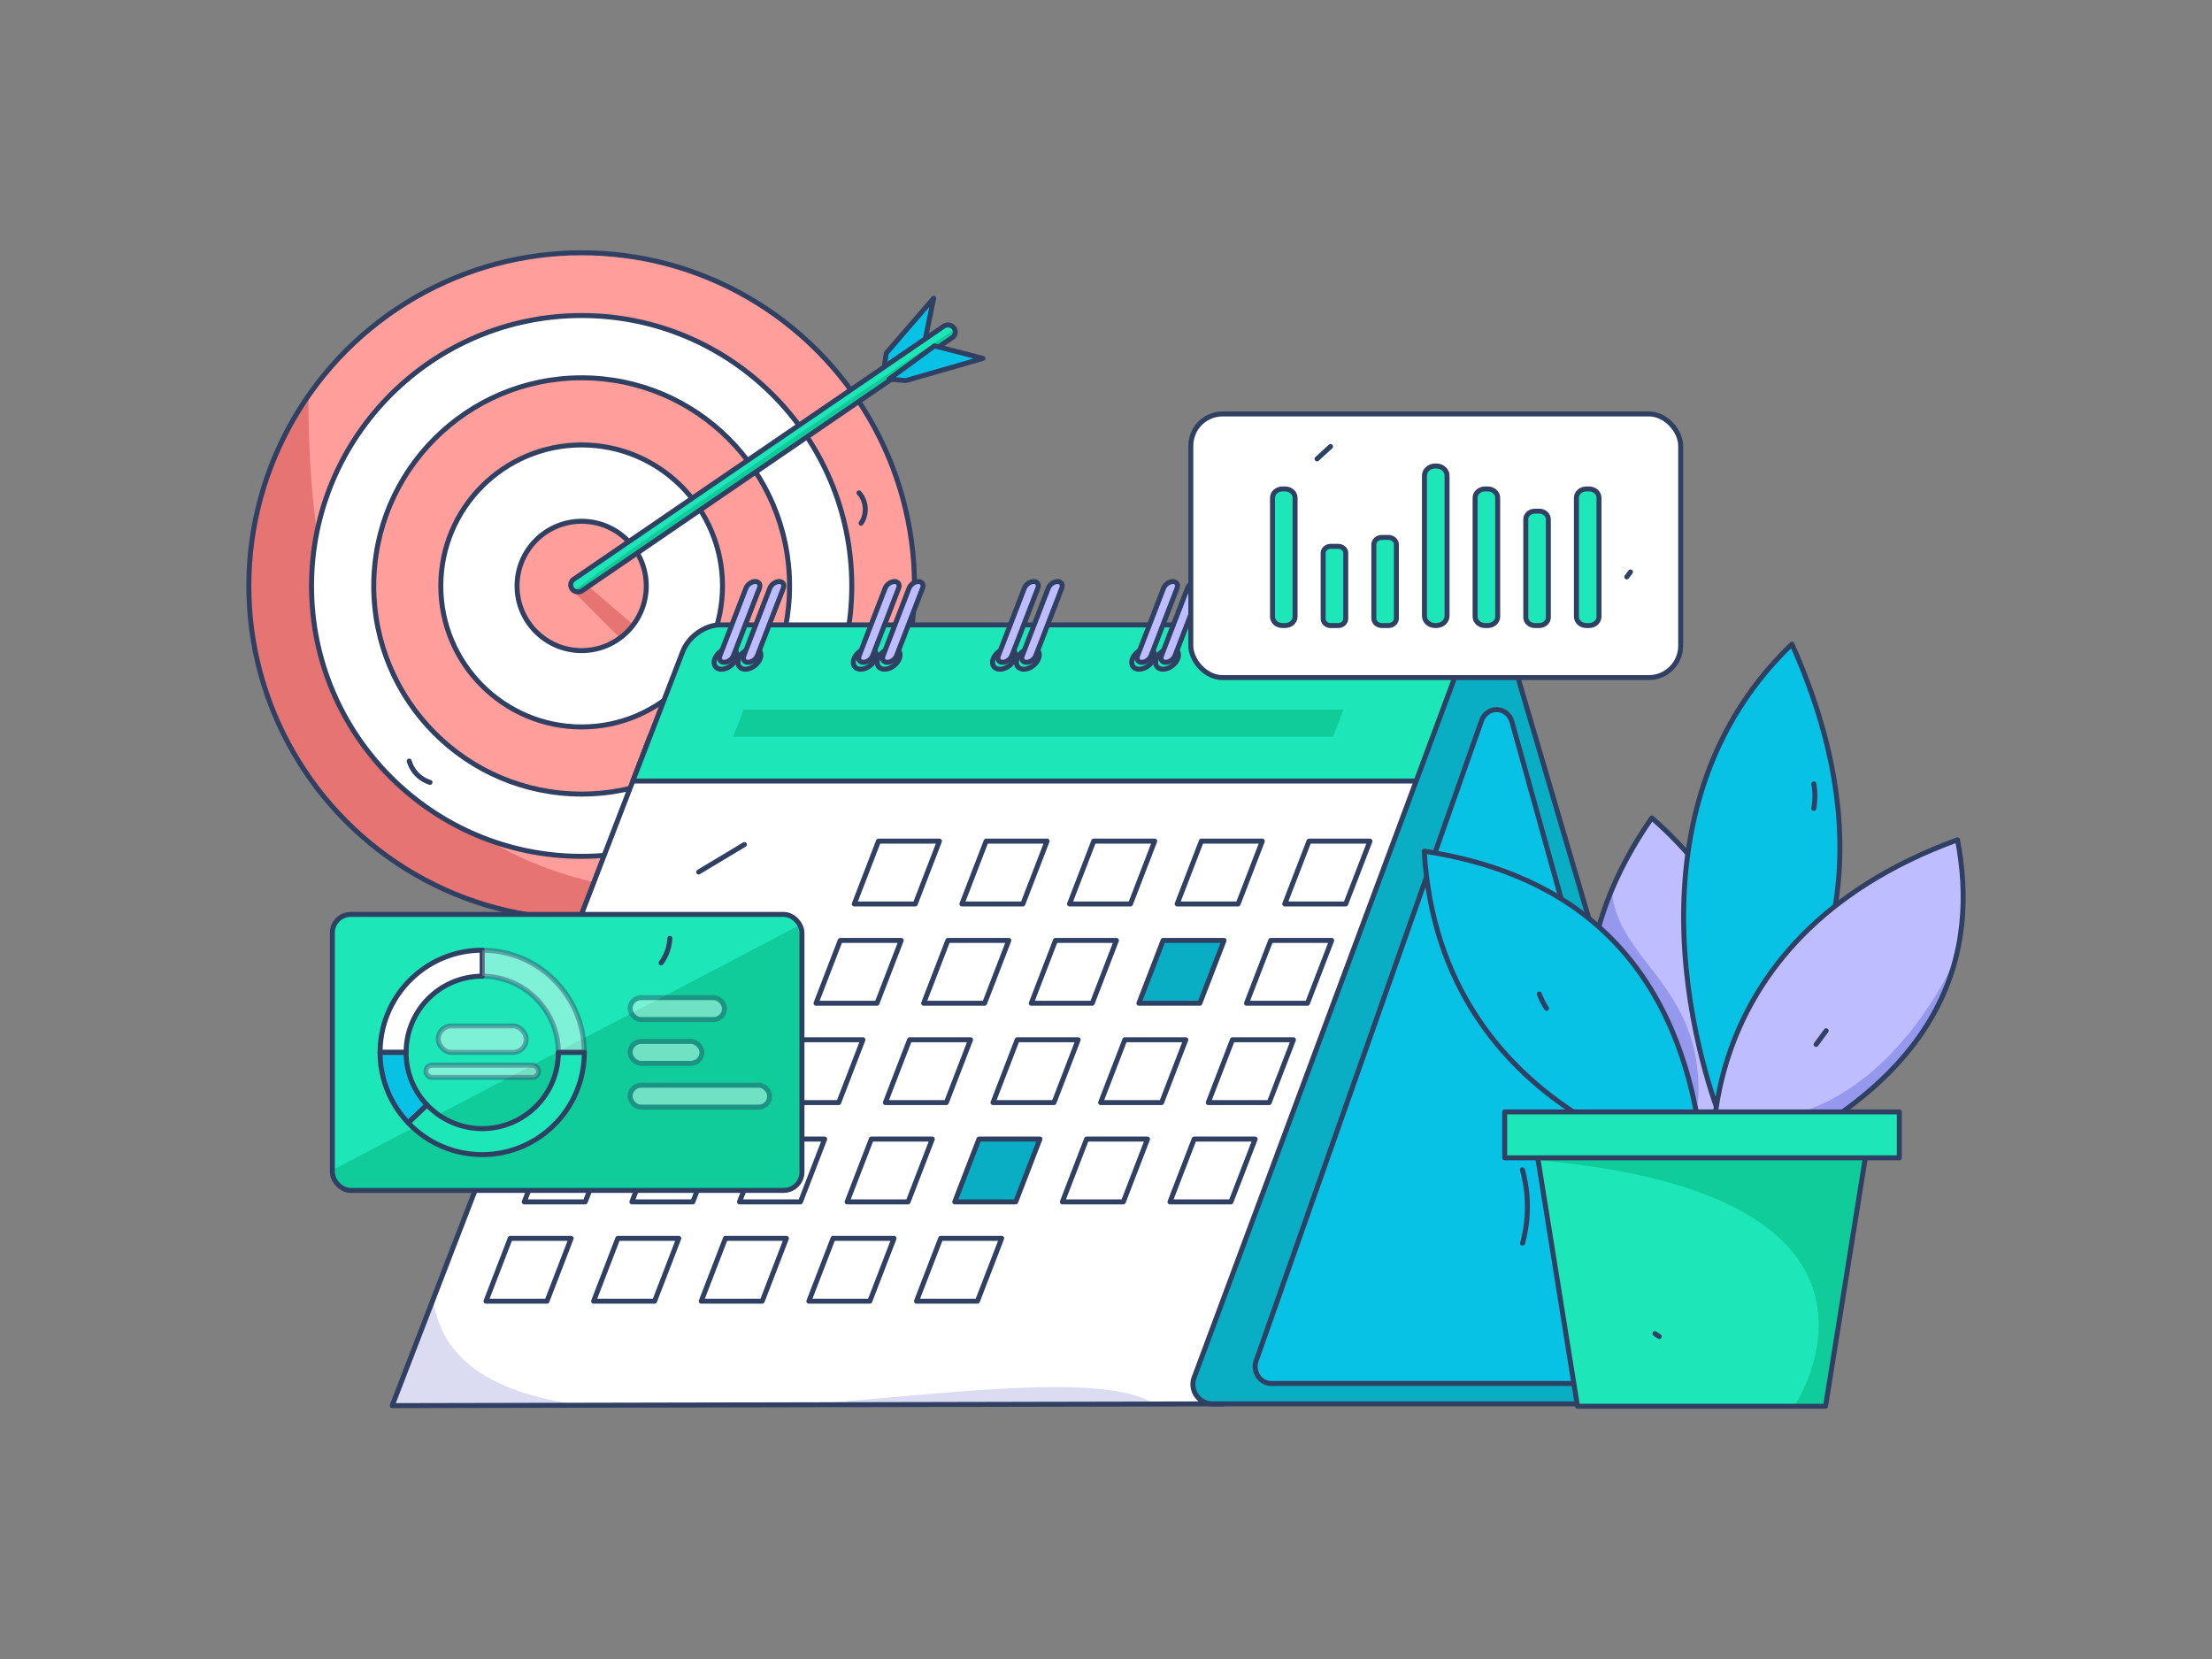 <?xml version="1.0" encoding="utf-8"?>
<svg xmlns="http://www.w3.org/2000/svg" viewBox="0 0 4000 3000">
  <rect x="0" y="0" width="4000" height="3000" fill="#808080" stroke="none"/>
  <defs>
    <clipPath id="a">
      <rect fill="none" height="3000" width="4000"/>
    </clipPath>
    <clipPath id="b">
      <ellipse cx="1051.82" cy="1059.56" fill="#ff9e9b" rx="601.87" ry="602.48" stroke="#304063" stroke-linecap="round" stroke-linejoin="round" stroke-width="9"/>
    </clipPath>
    <clipPath id="c">
      <ellipse cx="1051.82" cy="1059.56" fill="#ff9e9b" rx="116.84" ry="116.96" stroke="#304063" stroke-linecap="round" stroke-linejoin="round" stroke-width="9"/>
    </clipPath>
    <clipPath id="d">
      <path d="M1037.56,1047.44,1706.48,590a13.68,13.68,0,0,1,18.48,2.9h0a12.25,12.25,0,0,1-3,17.61L1053,1067.94a13.67,13.67,0,0,1-18.48-2.89h0A12.25,12.25,0,0,1,1037.56,1047.44Z" fill="#1de7b8" stroke="#304063" stroke-linecap="round" stroke-linejoin="round" stroke-width="9"/>
    </clipPath>
    <clipPath id="e">
      <polygon fill="#fff" points="2212.88 2538.62 709.16 2541.83 1175.22 1332.16 2646.95 1332.16 2212.88 2538.62" stroke="#304063" stroke-linecap="round" stroke-linejoin="round" stroke-width="9"/>
    </clipPath>
    <clipPath id="f">
      <path d="M2987,1479c156.95,136.88,288.25,363.55,48.88,726.67C3035.9,2205.64,2700.74,1890.65,2987,1479Z" fill="#bebdff" stroke="#304063" stroke-linecap="round" stroke-linejoin="round" stroke-width="9"/>
    </clipPath>
    <clipPath id="g">
      <path d="M3539.8,1518.58c36.68,192.73-6.67,444.77-440.19,613.79C3099.61,2132.37,3036.25,1702.42,3539.8,1518.58Z" fill="#bebdff" stroke="#304063" stroke-linecap="round" stroke-linejoin="round" stroke-width="9"/>
    </clipPath>
    <clipPath id="h">
      <polygon fill="#1de7b8" points="2852.63 2542.93 3301.21 2542.93 3383.07 2031.55 2770.77 2031.55 2852.63 2542.93" stroke="#304063" stroke-linecap="round" stroke-linejoin="round" stroke-width="9"/>
    </clipPath>
    <clipPath id="i">
      <rect fill="#1de7b8" height="499.05" rx="33.17" stroke="#304063" stroke-linecap="round" stroke-linejoin="round" stroke-width="9" transform="rotate(-180 1025.605 1903.085)" width="849.19" x="601.01" y="1653.56"/>
    </clipPath>
  </defs>
  <g clip-path="url(#a)">
    <ellipse cx="1051.82" cy="1059.56" fill="#ff9e9b" rx="601.87" ry="602.48"/>
    <g clip-path="url(#b)">
      <path d="M563.35,554.4C493.49,1619.23,1082.54,1647,1487.94,1612.29s-479.17,156.09-479.17,156.09l-636.55-242.8L348,710.63" fill="#e57472"/>
    </g>
    <ellipse cx="1051.82" cy="1059.56" fill="none" rx="601.87" ry="602.48" stroke="#304063" stroke-linecap="round" stroke-linejoin="round" stroke-width="9"/>
    <ellipse cx="1051.82" cy="1059.56" fill="#fff" rx="488.47" ry="488.97" stroke="#304063" stroke-linecap="round" stroke-linejoin="round" stroke-width="9"/>
    <ellipse cx="1051.82" cy="1059.56" fill="#ff9e9b" rx="375.98" ry="376.37" stroke="#304063" stroke-linecap="round" stroke-linejoin="round" stroke-width="9"/>
    <ellipse cx="1051.82" cy="1059.56" fill="#fff" rx="254.71" ry="254.97" stroke="#304063" stroke-linecap="round" stroke-linejoin="round" stroke-width="9"/>
    <ellipse cx="1051.82" cy="1059.56" fill="#ff9e9b" rx="116.84" ry="116.96"/>
    <g clip-path="url(#c)">
      <path d="M1138.67,1170.75c-2.55-1.7-104.67-104.6-104.67-104.6l17.82-16.48,116.84,100.62" fill="#e57472"/>
    </g>
    <ellipse cx="1051.82" cy="1059.56" fill="none" rx="116.84" ry="116.96" stroke="#304063" stroke-linecap="round" stroke-linejoin="round" stroke-width="9"/>
    <polygon fill="#08c2e6" points="1602.46 638.75 1596.88 680.52 1672.72 615.5 1688.38 539.24 1602.46 638.75" stroke="#304063" stroke-linecap="round" stroke-linejoin="round" stroke-width="9"/>
    <path d="M1037.56,1047.44,1706.48,590a13.68,13.68,0,0,1,18.48,2.9h0a12.25,12.25,0,0,1-3,17.61L1053,1067.94a13.67,13.67,0,0,1-18.48-2.89h0A12.25,12.25,0,0,1,1037.56,1047.44Z" fill="#1de7b8"/>
    <g clip-path="url(#d)">
      <path d="M1739.78,587.68c-14.82,5.26-717.72,481.92-734.5,506.16s707-310.4,707-310.4l100.31-181.39" fill="#10cc9b"/>
    </g>
    <path d="M1037.56,1047.44,1706.48,590a13.68,13.68,0,0,1,18.48,2.9h0a12.25,12.25,0,0,1-3,17.61L1053,1067.94a13.67,13.67,0,0,1-18.48-2.89h0A12.25,12.25,0,0,1,1037.56,1047.44Z" fill="none" stroke="#304063" stroke-linecap="round" stroke-linejoin="round" stroke-width="9"/>
    <polygon fill="#08c2e6" points="1689.86 625.5 1777.54 648.08 1638.02 688.22 1607.78 685.45 1689.86 625.5" stroke="#304063" stroke-linecap="round" stroke-linejoin="round" stroke-width="9"/>
    <path d="M1553.32,891.27c13.59,14.49,15.23,38.74,3.72,54.93" fill="none" stroke="#304063" stroke-linecap="round" stroke-linejoin="round" stroke-width="9"/>
    <path d="M740.06,1376.29a56.46,56.46,0,0,0,37.52,38.44" fill="none" stroke="#304063" stroke-linecap="round" stroke-linejoin="round" stroke-width="9"/>
    <polygon fill="#fff" points="2212.88 2538.62 709.16 2541.83 1175.22 1332.16 2646.95 1332.16 2212.88 2538.62"/>
    <g clip-path="url(#e)">
      <path d="M841.27,2097.46c-364.15,771.83,1030,288.13,1251.55,444.37s-1075.63,217-1075.63,217l-617.31-217,270.35-504.5" fill="#dbdbf2"/>
    </g>
    <polygon fill="none" points="2212.88 2538.62 709.16 2541.83 1175.22 1332.16 2646.95 1332.16 2212.88 2538.62" stroke="#304063" stroke-linecap="round" stroke-linejoin="round" stroke-width="9"/>
    <path d="M2616.06,1412.36H1144.32l90.28-234.31c10.21-26.52,40.24-48,67.05-48H2676.27c26.82,0,40.28,21.5,30.06,48Z" fill="#1de7b8" stroke="#304063" stroke-linecap="round" stroke-linejoin="round" stroke-width="9"/>
    <polygon fill="#10cc9b" points="2410.67 1332.16 1325.74 1332.16 1344.61 1283.18 2429.54 1283.18 2410.67 1332.16"/>
    <ellipse cx="1312" cy="1191.06" fill="#1de7b8" rx="23.27" ry="15.9" stroke="#304063" stroke-linecap="round" stroke-linejoin="round" stroke-width="9" transform="rotate(-38.74 1312.024 1191.065)"/>
    <path d="M1309.46,1197.67h0c-6.73,0-10.11-5.4-7.55-12.05l47-122.06c2.56-6.65,10.1-12,16.83-12h0c6.73,0,10.1,5.4,7.54,12l-47,122.06C1323.72,1192.27,1316.19,1197.67,1309.46,1197.67Z" fill="#bebdff" stroke="#304063" stroke-linecap="round" stroke-linejoin="round" stroke-width="9"/>
    <ellipse cx="1355.24" cy="1191.06" fill="#1de7b8" rx="23.27" ry="15.9" stroke="#304063" stroke-linecap="round" stroke-linejoin="round" stroke-width="9" transform="rotate(-38.74 1355.264 1191.07)"/>
    <path d="M1352.7,1197.67h0c-6.73,0-10.11-5.4-7.55-12.05l47-122.06c2.56-6.65,10.1-12,16.83-12h0c6.73,0,10.1,5.4,7.54,12l-47,122.06C1367,1192.27,1359.43,1197.67,1352.7,1197.67Z" fill="#bebdff" stroke="#304063" stroke-linecap="round" stroke-linejoin="round" stroke-width="9"/>
    <ellipse cx="1563.74" cy="1191.06" fill="#1de7b8" rx="23.27" ry="15.9" stroke="#304063" stroke-linecap="round" stroke-linejoin="round" stroke-width="9" transform="rotate(-38.74 1563.754 1191.069)"/>
    <path d="M1561.19,1197.67h0c-6.73,0-10.11-5.4-7.54-12.05l47-122.06c2.57-6.65,10.1-12,16.83-12h0c6.73,0,10.11,5.4,7.55,12l-47,122.06C1575.46,1192.27,1567.92,1197.67,1561.19,1197.67Z" fill="#bebdff" stroke="#304063" stroke-linecap="round" stroke-linejoin="round" stroke-width="9"/>
    <ellipse cx="1606.98" cy="1191.06" fill="#1de7b8" rx="23.27" ry="15.9" stroke="#304063" stroke-linecap="round" stroke-linejoin="round" stroke-width="9" transform="rotate(-38.74 1606.994 1191.073)"/>
    <path d="M1604.43,1197.67h0c-6.73,0-10.11-5.4-7.54-12.05l47-122.06c2.57-6.65,10.1-12,16.83-12h0c6.73,0,10.11,5.4,7.55,12l-47,122.06C1618.7,1192.27,1611.16,1197.67,1604.43,1197.67Z" fill="#bebdff" stroke="#304063" stroke-linecap="round" stroke-linejoin="round" stroke-width="9"/>
    <ellipse cx="1815.47" cy="1191.06" fill="#1de7b8" rx="23.27" ry="15.9" stroke="#304063" stroke-linecap="round" stroke-linejoin="round" stroke-width="9" transform="rotate(-38.74 1815.503 1191.063)"/>
    <path d="M1812.93,1197.67h0c-6.73,0-10.11-5.4-7.55-12.05l47-122.06c2.56-6.65,10.1-12,16.83-12h0c6.73,0,10.11,5.4,7.54,12l-47,122.06C1827.19,1192.27,1819.66,1197.67,1812.93,1197.67Z" fill="#bebdff" stroke="#304063" stroke-linecap="round" stroke-linejoin="round" stroke-width="9"/>
    <ellipse cx="1858.71" cy="1191.06" fill="#1de7b8" rx="23.27" ry="15.9" stroke="#304063" stroke-linecap="round" stroke-linejoin="round" stroke-width="9" transform="rotate(-38.74 1858.743 1191.068)"/>
    <path d="M1856.17,1197.67h0c-6.73,0-10.11-5.4-7.55-12.05l47-122.06c2.56-6.65,10.1-12,16.83-12h0c6.73,0,10.11,5.4,7.54,12l-47,122.06C1870.43,1192.27,1862.9,1197.67,1856.17,1197.67Z" fill="#bebdff" stroke="#304063" stroke-linecap="round" stroke-linejoin="round" stroke-width="9"/>
    <ellipse cx="2067.21" cy="1191.06" fill="#1de7b8" rx="23.27" ry="15.9" stroke="#304063" stroke-linecap="round" stroke-linejoin="round" stroke-width="9" transform="rotate(-38.74 2067.233 1191.066)"/>
    <path d="M2064.66,1197.67h0c-6.73,0-10.1-5.4-7.54-12.05l47-122.06c2.56-6.65,10.09-12,16.82-12h0c6.73,0,10.11,5.4,7.55,12l-47,122.06C2078.93,1192.27,2071.39,1197.67,2064.66,1197.67Z" fill="#bebdff" stroke="#304063" stroke-linecap="round" stroke-linejoin="round" stroke-width="9"/>
    <ellipse cx="2110.45" cy="1191.06" fill="#1de7b8" rx="23.27" ry="15.9" stroke="#304063" stroke-linecap="round" stroke-linejoin="round" stroke-width="9" transform="rotate(-38.74 2110.472 1191.071)"/>
    <path d="M2107.9,1197.67h0c-6.73,0-10.1-5.4-7.54-12.05l47-122.06c2.56-6.65,10.09-12,16.82-12h0c6.73,0,10.11,5.4,7.55,12l-47,122.06C2122.17,1192.27,2114.63,1197.67,2107.9,1197.67Z" fill="#bebdff" stroke="#304063" stroke-linecap="round" stroke-linejoin="round" stroke-width="9"/>
    <ellipse cx="2318.94" cy="1191.06" fill="#1de7b8" rx="23.27" ry="15.9" stroke="#304063" stroke-linecap="round" stroke-linejoin="round" stroke-width="9" transform="rotate(-38.74 2318.981 1191.06)"/>
    <path d="M2316.4,1197.67h0c-6.73,0-10.11-5.4-7.54-12.05l47-122.06c2.57-6.65,10.1-12,16.83-12h0c6.73,0,10.11,5.4,7.54,12l-47,122.06C2330.66,1192.27,2323.13,1197.67,2316.4,1197.67Z" fill="#bebdff" stroke="#304063" stroke-linecap="round" stroke-linejoin="round" stroke-width="9"/>
    <ellipse cx="2362.18" cy="1191.06" fill="#1de7b8" rx="23.27" ry="15.9" stroke="#304063" stroke-linecap="round" stroke-linejoin="round" stroke-width="9" transform="rotate(-38.74 2362.221 1191.065)"/>
    <path d="M2359.64,1197.67h0c-6.73,0-10.11-5.4-7.54-12.05l47-122.06c2.57-6.65,10.1-12,16.83-12h0c6.73,0,10.11,5.4,7.54,12l-47,122.06C2373.9,1192.27,2366.37,1197.67,2359.64,1197.67Z" fill="#bebdff" stroke="#304063" stroke-linecap="round" stroke-linejoin="round" stroke-width="9"/>
    <ellipse cx="2570.68" cy="1191.06" fill="#1de7b8" rx="23.27" ry="15.9" stroke="#304063" stroke-linecap="round" stroke-linejoin="round" stroke-width="9" transform="rotate(-38.74 2570.711 1191.064)"/>
    <path d="M2568.13,1197.67h0c-6.73,0-10.1-5.4-7.54-12.05l47-122.06c2.56-6.65,10.1-12,16.83-12h0c6.73,0,10.1,5.4,7.54,12l-47,122.06C2582.4,1192.27,2574.86,1197.67,2568.13,1197.67Z" fill="#bebdff" stroke="#304063" stroke-linecap="round" stroke-linejoin="round" stroke-width="9"/>
    <ellipse cx="2613.92" cy="1191.06" fill="#1de7b8" rx="23.27" ry="15.9" stroke="#304063" stroke-linecap="round" stroke-linejoin="round" stroke-width="9" transform="rotate(-38.74 2613.951 1191.069)"/>
    <path d="M2611.37,1197.67h0c-6.73,0-10.1-5.4-7.54-12.05l47-122.06c2.56-6.65,10.1-12,16.83-12h0c6.73,0,10.1,5.4,7.54,12l-47,122.06C2625.64,1192.27,2618.1,1197.67,2611.37,1197.67Z" fill="#bebdff" stroke="#304063" stroke-linecap="round" stroke-linejoin="round" stroke-width="9"/>
    <polygon fill="#fff" points="1655.06 1634.64 1544.8 1634.64 1588.58 1521.02 1698.84 1521.02 1655.06 1634.64" stroke="#304063" stroke-linecap="round" stroke-linejoin="round" stroke-width="9"/>
    <polygon fill="#fff" points="1849.67 1634.64 1739.42 1634.64 1783.2 1521.02 1893.45 1521.02 1849.67 1634.64" stroke="#304063" stroke-linecap="round" stroke-linejoin="round" stroke-width="9"/>
    <polygon fill="#fff" points="2044.29 1634.64 1934.04 1634.64 1977.81 1521.02 2088.07 1521.02 2044.29 1634.64" stroke="#304063" stroke-linecap="round" stroke-linejoin="round" stroke-width="9"/>
    <polygon fill="#fff" points="2238.91 1634.64 2128.65 1634.64 2172.43 1521.02 2282.68 1521.02 2238.91 1634.64" stroke="#304063" stroke-linecap="round" stroke-linejoin="round" stroke-width="9"/>
    <polygon fill="#fff" points="2433.52 1634.64 2323.27 1634.64 2367.05 1521.02 2477.3 1521.02 2433.52 1634.64" stroke="#304063" stroke-linecap="round" stroke-linejoin="round" stroke-width="9"/>
    <polygon fill="#09adc4" points="1196.64 1814.22 1086.38 1814.22 1130.16 1700.6 1240.41 1700.6 1196.64 1814.22" stroke="#304063" stroke-linecap="round" stroke-linejoin="round" stroke-width="9"/>
    <polygon fill="#fff" points="1391.25 1814.22 1281 1814.22 1324.78 1700.6 1435.03 1700.6 1391.25 1814.22" stroke="#304063" stroke-linecap="round" stroke-linejoin="round" stroke-width="9"/>
    <polygon fill="#fff" points="1585.87 1814.22 1475.61 1814.22 1519.39 1700.6 1629.65 1700.6 1585.87 1814.22" stroke="#304063" stroke-linecap="round" stroke-linejoin="round" stroke-width="9"/>
    <polygon fill="#fff" points="1780.48 1814.22 1670.23 1814.22 1714.01 1700.6 1824.26 1700.6 1780.48 1814.22" stroke="#304063" stroke-linecap="round" stroke-linejoin="round" stroke-width="9"/>
    <polygon fill="#fff" points="1975.1 1814.22 1864.85 1814.22 1908.62 1700.6 2018.88 1700.6 1975.1 1814.22" stroke="#304063" stroke-linecap="round" stroke-linejoin="round" stroke-width="9"/>
    <polygon fill="#09adc4" points="2169.72 1814.22 2059.46 1814.22 2103.24 1700.6 2213.49 1700.6 2169.72 1814.22" stroke="#304063" stroke-linecap="round" stroke-linejoin="round" stroke-width="9"/>
    <polygon fill="#fff" points="2364.33 1814.22 2254.08 1814.22 2297.86 1700.6 2408.11 1700.6 2364.33 1814.22" stroke="#304063" stroke-linecap="round" stroke-linejoin="round" stroke-width="9"/>
    <polygon fill="#fff" points="1127.45 1993.81 1017.19 1993.81 1060.97 1880.18 1171.22 1880.18 1127.45 1993.81" stroke="#304063" stroke-linecap="round" stroke-linejoin="round" stroke-width="9"/>
    <polygon fill="#fff" points="1322.06 1993.81 1211.81 1993.81 1255.58 1880.18 1365.84 1880.18 1322.06 1993.81" stroke="#304063" stroke-linecap="round" stroke-linejoin="round" stroke-width="9"/>
    <polygon fill="#fff" points="1516.68 1993.81 1406.42 1993.81 1450.2 1880.18 1560.46 1880.18 1516.68 1993.81" stroke="#304063" stroke-linecap="round" stroke-linejoin="round" stroke-width="9"/>
    <polygon fill="#fff" points="1711.29 1993.81 1601.04 1993.81 1644.82 1880.18 1755.07 1880.18 1711.29 1993.81" stroke="#304063" stroke-linecap="round" stroke-linejoin="round" stroke-width="9"/>
    <polygon fill="#fff" points="1905.91 1993.81 1795.65 1993.81 1839.43 1880.18 1949.69 1880.18 1905.91 1993.81" stroke="#304063" stroke-linecap="round" stroke-linejoin="round" stroke-width="9"/>
    <polygon fill="#fff" points="2100.53 1993.81 1990.27 1993.81 2034.05 1880.18 2144.3 1880.18 2100.53 1993.81" stroke="#304063" stroke-linecap="round" stroke-linejoin="round" stroke-width="9"/>
    <polygon fill="#fff" points="2295.14 1993.81 2184.89 1993.81 2228.66 1880.18 2338.92 1880.18 2295.14 1993.81" stroke="#304063" stroke-linecap="round" stroke-linejoin="round" stroke-width="9"/>
    <polygon fill="#fff" points="1058.26 2173.39 948 2173.39 991.78 2059.77 1102.03 2059.77 1058.26 2173.39" stroke="#304063" stroke-linecap="round" stroke-linejoin="round" stroke-width="9"/>
    <polygon fill="#fff" points="1252.87 2173.39 1142.62 2173.39 1186.39 2059.77 1296.65 2059.77 1252.87 2173.39" stroke="#304063" stroke-linecap="round" stroke-linejoin="round" stroke-width="9"/>
    <polygon fill="#fff" points="1447.49 2173.39 1337.23 2173.39 1381.01 2059.77 1491.27 2059.77 1447.49 2173.39" stroke="#304063" stroke-linecap="round" stroke-linejoin="round" stroke-width="9"/>
    <polygon fill="#fff" points="1642.1 2173.39 1531.85 2173.39 1575.63 2059.77 1685.88 2059.77 1642.1 2173.39" stroke="#304063" stroke-linecap="round" stroke-linejoin="round" stroke-width="9"/>
    <polygon fill="#09adc4" points="1836.72 2173.39 1726.46 2173.39 1770.24 2059.77 1880.5 2059.77 1836.72 2173.39" stroke="#304063" stroke-linecap="round" stroke-linejoin="round" stroke-width="9"/>
    <polygon fill="#fff" points="2031.34 2173.39 1921.08 2173.39 1964.86 2059.77 2075.11 2059.77 2031.34 2173.39" stroke="#304063" stroke-linecap="round" stroke-linejoin="round" stroke-width="9"/>
    <polygon fill="#fff" points="2225.95 2173.39 2115.7 2173.39 2159.47 2059.77 2269.73 2059.77 2225.95 2173.39" stroke="#304063" stroke-linecap="round" stroke-linejoin="round" stroke-width="9"/>
    <polygon fill="#fff" points="989.07 2352.98 878.81 2352.98 922.59 2239.35 1032.84 2239.35 989.07 2352.98" stroke="#304063" stroke-linecap="round" stroke-linejoin="round" stroke-width="9"/>
    <polygon fill="#fff" points="1183.68 2352.98 1073.43 2352.98 1117.2 2239.35 1227.46 2239.35 1183.68 2352.98" stroke="#304063" stroke-linecap="round" stroke-linejoin="round" stroke-width="9"/>
    <polygon fill="#fff" points="1378.3 2352.98 1268.04 2352.98 1311.82 2239.35 1422.08 2239.35 1378.3 2352.98" stroke="#304063" stroke-linecap="round" stroke-linejoin="round" stroke-width="9"/>
    <polygon fill="#fff" points="1572.91 2352.98 1462.66 2352.98 1506.43 2239.35 1616.69 2239.35 1572.91 2352.98" stroke="#304063" stroke-linecap="round" stroke-linejoin="round" stroke-width="9"/>
    <polygon fill="#fff" points="1767.53 2352.98 1657.27 2352.98 1701.05 2239.35 1811.31 2239.35 1767.53 2352.98" stroke="#304063" stroke-linecap="round" stroke-linejoin="round" stroke-width="9"/>
    <path d="M2192.59,2538.62H3084a35.45,35.45,0,0,0,34-45.49L2724.47,1155.61a35.44,35.44,0,0,0-34-25.44h0a35.43,35.43,0,0,0-34,25.44L2158.6,2493.13A35.47,35.47,0,0,0,2192.59,2538.62Z" fill="#09adc4" stroke="#304063" stroke-linecap="round" stroke-linejoin="round" stroke-width="9"/>
    <path d="M2298.74,2501.76h729.51c19.36,0,33.28-19.7,27.81-39.35L2734,1305.2c-3.63-13.06-15-22-27.82-22h0c-12.85,0-24.18,9-27.81,22L2270.93,2462.41C2265.46,2482.06,2279.38,2501.76,2298.74,2501.76Z" fill="#08c2e6" stroke="#304063" stroke-linecap="round" stroke-linejoin="round" stroke-width="9"/>
    <path d="M2753,2115.41a251.68,251.68,0,0,1,.29,132.61" fill="none" stroke="#304063" stroke-linecap="round" stroke-linejoin="round" stroke-width="9"/>
    <path d="M1346.11,1527.19l-82.76,49.71" fill="none" stroke="#304063" stroke-linecap="round" stroke-linejoin="round" stroke-width="9"/>
    <path d="M3143.5,1650.64c84.17,226.62-62.29,556.79-62.29,556.79" fill="#bebdff" stroke="#304063" stroke-linecap="round" stroke-linejoin="round" stroke-width="9"/>
    <path d="M2987,1479c156.95,136.88,288.25,363.55,48.88,726.67C3035.9,2205.64,2700.74,1890.65,2987,1479Z" fill="#bebdff"/>
    <g clip-path="url(#f)">
      <path d="M2978.54,1423c-183.08,294.72,82.74,283.82,92.7,534.12s-235.49-199.35-235.49-199.35L2887.58,1479H2911" fill="#9598ed"/>
    </g>
    <path d="M2987,1479c156.95,136.88,288.25,363.55,48.88,726.67C3035.9,2205.64,2700.74,1890.65,2987,1479Z" fill="none" stroke="#304063" stroke-linecap="round" stroke-linejoin="round" stroke-width="9"/>
    <path d="M3240.38,1164.68c104.83,235,166.22,560.72-127.83,860.51C3112.55,2025.19,2894,1497.2,3240.38,1164.68Z" fill="#08c2e6"/>
    <path d="M3240.38,1164.68c104.83,235,166.22,560.72-127.83,860.51C3112.55,2025.19,2894,1497.2,3240.38,1164.68Z" fill="none" stroke="#304063" stroke-linecap="round" stroke-linejoin="round" stroke-width="9"/>
    <path d="M2575.46,1539.24c216.68,33,469.83,152.78,505.75,572.46C3081.21,2111.7,2603.94,2022.59,2575.46,1539.24Z" fill="#08c2e6"/>
    <path d="M2575.46,1539.24c216.68,33,469.83,152.78,505.75,572.46C3081.21,2111.7,2603.94,2022.59,2575.46,1539.24Z" fill="none" stroke="#304063" stroke-linecap="round" stroke-linejoin="round" stroke-width="9"/>
    <path d="M3539.8,1518.58c36.68,192.73-6.67,444.77-440.19,613.79C3099.61,2132.37,3036.25,1702.42,3539.8,1518.58Z" fill="#bebdff"/>
    <g clip-path="url(#g)">
      <path d="M2991.08,1986.64c367.94,169.51,545.8-255,545.8-255l39.36,352.09L3327.1,2229.44l-391.88-135.75,13.86-83" fill="#9598ed"/>
    </g>
    <path d="M3539.8,1518.58c36.68,192.73-6.67,444.77-440.19,613.79C3099.61,2132.37,3036.25,1702.42,3539.8,1518.58Z" fill="none" stroke="#304063" stroke-linecap="round" stroke-linejoin="round" stroke-width="9"/>
    <polygon fill="#1de7b8" points="2852.63 2542.93 3301.21 2542.93 3383.07 2031.55 2770.77 2031.55 2852.63 2542.93"/>
    <g clip-path="url(#h)">
      <path d="M2720.94,2093.69c792.93,47.3,523.72,449.24,523.72,449.24l138.41,14.28,113.38-494.59-113.38-96.26-721.58,58.83" fill="#10cc9b"/>
    </g>
    <polygon fill="none" points="2852.63 2542.93 3301.21 2542.93 3383.07 2031.55 2770.77 2031.55 2852.63 2542.93" stroke="#304063" stroke-linecap="round" stroke-linejoin="round" stroke-width="9"/>
    <rect fill="#1de7b8" height="83.02" stroke="#304063" stroke-linecap="round" stroke-linejoin="round" stroke-width="9" transform="rotate(-180 3077.765 2052.185)" width="713.64" x="2720.94" y="2010.67"/>
    <path d="M2992.67,2411.57l7.76,5.27" fill="none" stroke="#304063" stroke-linecap="round" stroke-linejoin="round" stroke-width="9"/>
    <path d="M2783.58,1797.44a131.74,131.74,0,0,0,13.05,26" fill="none" stroke="#304063" stroke-linecap="round" stroke-linejoin="round" stroke-width="9"/>
    <path d="M3280,1417.62a129.65,129.65,0,0,1-.06,44.2" fill="none" stroke="#304063" stroke-linecap="round" stroke-linejoin="round" stroke-width="9"/>
    <path d="M3302.28,1863.9l-18.15,24.74" fill="none" stroke="#304063" stroke-linecap="round" stroke-linejoin="round" stroke-width="9"/>
    <rect fill="#1de7b8" height="499.05" rx="33.17" transform="rotate(-180 1025.605 1903.085)" width="849.19" x="601.01" y="1653.56"/>
    <g clip-path="url(#i)">
      <polyline fill="#10cc9b" points="407.64 2217.2 1534.94 1626.26 1528.27 2263.94 457.67 2300.67"/>
    </g>
    <rect fill="none" height="499.05" rx="33.17" stroke="#304063" stroke-linecap="round" stroke-linejoin="round" stroke-width="9" transform="rotate(-180 1025.605 1903.085)" width="849.19" x="601.01" y="1653.56"/>
    <g opacity=".41">
      <rect fill="#fff" height="39.6" rx="19.79" stroke="#304063" stroke-linecap="round" stroke-linejoin="round" stroke-width="9" width="170.77" x="1139.4" y="1804.08"/>
      <rect fill="#fff" height="39.6" rx="19.79" stroke="#304063" stroke-linecap="round" stroke-linejoin="round" stroke-width="9" width="252.47" x="1139.4" y="1962.48"/>
      <rect fill="#fff" height="39.6" rx="19.79" stroke="#304063" stroke-linecap="round" stroke-linejoin="round" stroke-width="9" width="129.98" x="1139.4" y="1883.28"/>
    </g>
    <path d="M872,1765.29v-47c-102,0-184.61,82.74-184.61,184.8h47A137.72,137.72,0,0,1,872,1765.29Z" fill="#fff" stroke="#304063" stroke-linecap="round" stroke-linejoin="round" stroke-width="9"/>
    <path d="M734.32,1903.08h-47a184.19,184.19,0,0,0,50.92,127.36l34-32.39A137.34,137.34,0,0,1,734.32,1903.08Z" fill="#08c2e6" stroke="#304063" stroke-linecap="round" stroke-linejoin="round" stroke-width="9"/>
    <path d="M1005.67,1775.73A183.92,183.92,0,0,0,872,1718.28v47a137.81,137.81,0,0,1,137.66,137.79h47A184.18,184.18,0,0,0,1005.67,1775.73Z" fill="#fff" opacity=".43" stroke="#304063" stroke-linecap="round" stroke-linejoin="round" stroke-width="9"/>
    <path d="M1009.63,1903.08a137.59,137.59,0,0,1-237.35,95l-34,32.39A183.89,183.89,0,0,0,872,2087.88c102,0,184.62-82.73,184.62-184.8Z" fill="#1de7b8" stroke="#304063" stroke-linecap="round" stroke-linejoin="round" stroke-width="9"/>
    <rect fill="#fff" height="47.97" opacity=".42" rx="23.97" stroke="#304063" stroke-linecap="round" stroke-linejoin="round" stroke-width="9" width="159.15" x="792.4" y="1855.12"/>
    <rect fill="#fff" height="22.15" opacity=".42" rx="11.07" stroke="#304063" stroke-linecap="round" stroke-linejoin="round" stroke-width="9" width="203.77" x="770.09" y="1926.13"/>
    <path d="M1211.29,1696.76a81.59,81.59,0,0,1-15.83,44.47" fill="none" stroke="#304063" stroke-linecap="round" stroke-linejoin="round" stroke-width="9"/>
    <rect fill="#fff" height="476.8" rx="57.54" stroke="#304063" stroke-linecap="round" stroke-linejoin="round" stroke-width="9" width="885.82" x="2153.38" y="748.52"/>
    <path d="M2324,884.18h-5c-9.9,0-17.92,7.19-17.92,16.06v214.88c0,8.87,8,16.06,17.92,16.06h5c9.9,0,17.92-7.19,17.92-16.06V900.24C2341.93,891.37,2333.91,884.18,2324,884.18Z" fill="#1de7b8" stroke="#304063" stroke-linecap="round" stroke-linejoin="round" stroke-width="9"/>
    <path d="M2419.88,987.93h-13.55c-7.54,0-13.65,5.48-13.65,12.23V1119c0,6.75,6.11,12.23,13.65,12.23h13.55c7.53,0,13.65-5.48,13.65-12.23V1000.16C2433.53,993.41,2427.41,987.93,2419.88,987.93Z" fill="#1de7b8" stroke="#304063" stroke-linecap="round" stroke-linejoin="round" stroke-width="9"/>
    <path d="M2510.72,971.84h-12c-8,0-14.4,5.77-14.4,12.9v133.54c0,7.12,6.45,12.9,14.4,12.9h12c8,0,14.4-5.78,14.4-12.9V984.74C2525.12,977.61,2518.67,971.84,2510.72,971.84Z" fill="#1de7b8" stroke="#304063" stroke-linecap="round" stroke-linejoin="round" stroke-width="9"/>
    <path d="M2597.34,842.66h-2.1c-10.7,0-19.37,7.77-19.37,17.36v253.8c0,9.59,8.67,17.36,19.37,17.36h2.1c10.7,0,19.37-7.77,19.37-17.36V860C2616.71,850.43,2608,842.66,2597.34,842.66Z" fill="#1de7b8" stroke="#304063" stroke-linecap="round" stroke-linejoin="round" stroke-width="9"/>
    <path d="M2690.38,884.18h-5c-9.9,0-17.93,7.19-17.93,16.06v214.88c0,8.87,8,16.06,17.93,16.06h5c9.9,0,17.93-7.19,17.93-16.06V900.24C2708.31,891.37,2700.28,884.18,2690.38,884.18Z" fill="#1de7b8" stroke="#304063" stroke-linecap="round" stroke-linejoin="round" stroke-width="9"/>
    <path d="M2783.5,924.35h-8c-9.06,0-16.41,6.58-16.41,14.7v177.43c0,8.12,7.35,14.7,16.41,14.7h8c9.05,0,16.4-6.58,16.4-14.7V939.05C2799.9,930.93,2792.55,924.35,2783.5,924.35Z" fill="#1de7b8" stroke="#304063" stroke-linecap="round" stroke-linejoin="round" stroke-width="9"/>
    <path d="M2873.57,884.18h-5c-9.9,0-17.92,7.19-17.92,16.06v214.88c0,8.87,8,16.06,17.92,16.06h5c9.9,0,17.92-7.19,17.92-16.06V900.24C2891.49,891.37,2883.47,884.18,2873.57,884.18Z" fill="#1de7b8" stroke="#304063" stroke-linecap="round" stroke-linejoin="round" stroke-width="9"/>
    <path d="M2406,807.47l-24.37,22.35" fill="none" stroke="#304063" stroke-linecap="round" stroke-linejoin="round" stroke-width="9"/>
    <path d="M2948.41,1034.32l-6.67,8.9" fill="none" stroke="#304063" stroke-linecap="round" stroke-linejoin="round" stroke-width="9"/>
  </g>
</svg>
